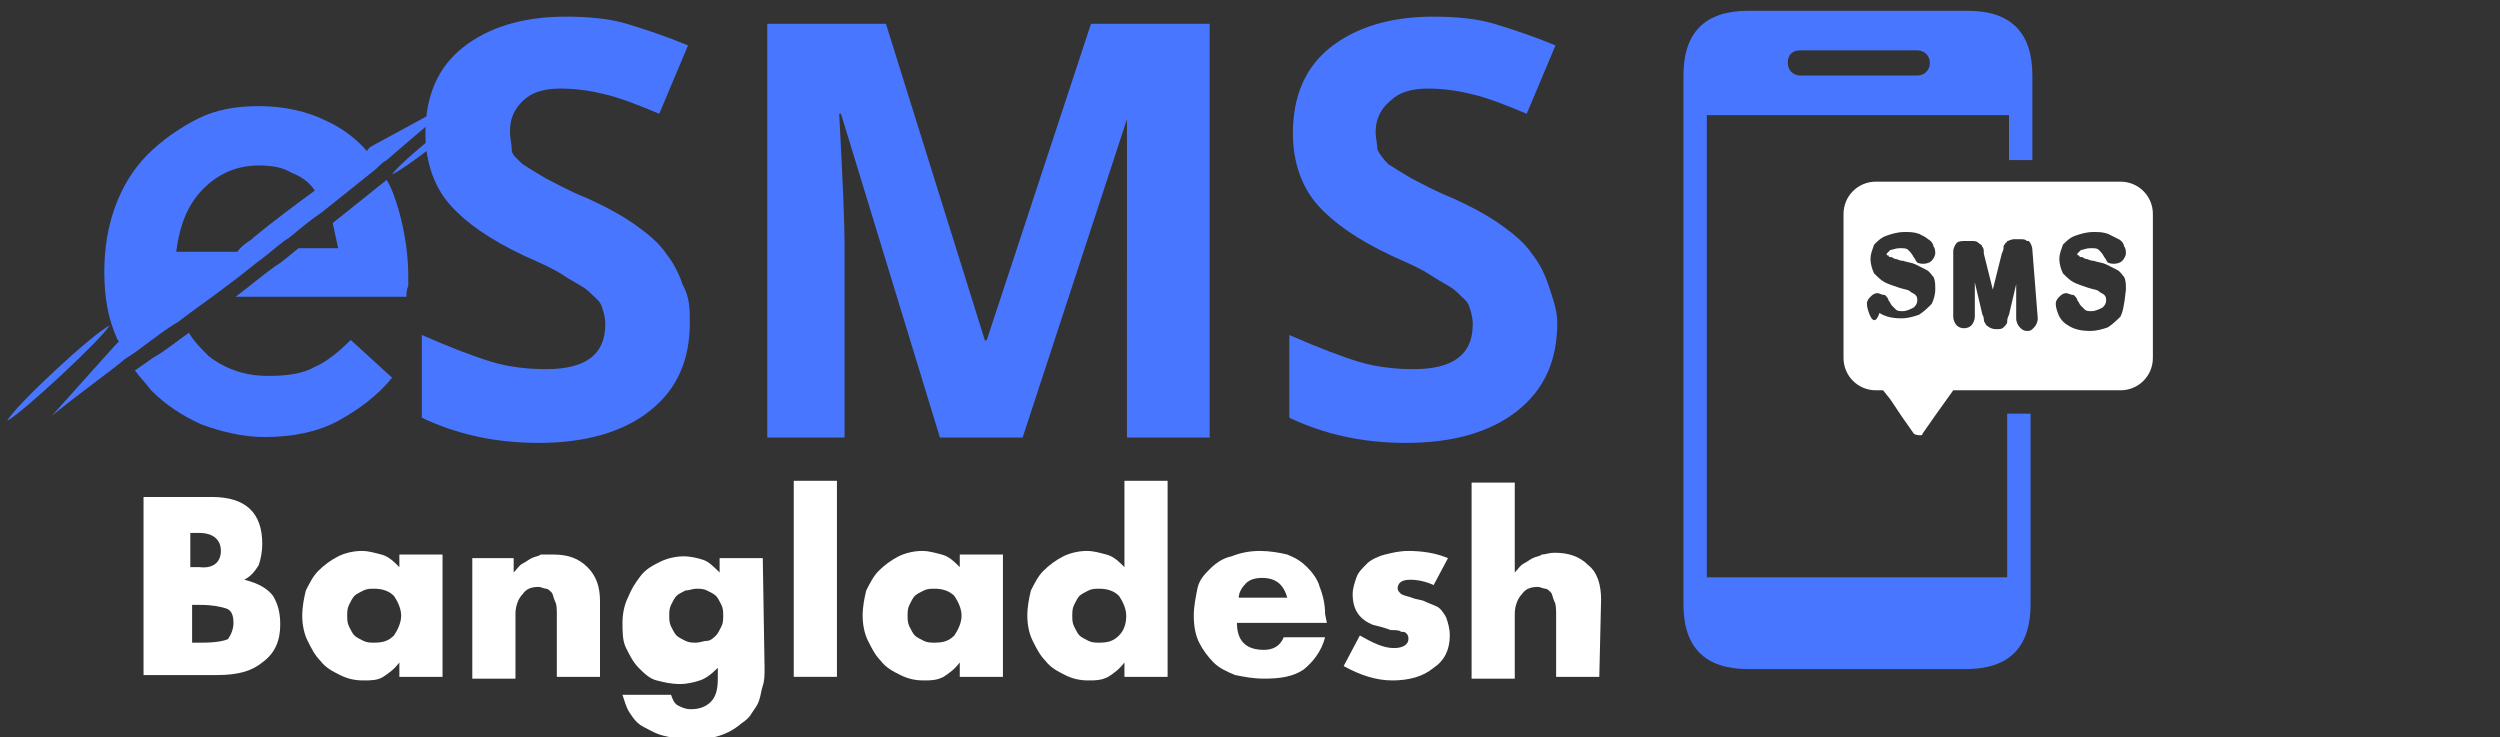 <?xml version="1.0" encoding="utf-8"?>
<!-- Generator: Adobe Illustrator 27.3.1, SVG Export Plug-In . SVG Version: 6.00 Build 0)  -->
<svg version="1.1" id="Layer_1" xmlns="http://www.w3.org/2000/svg" xmlns:xlink="http://www.w3.org/1999/xlink" x="0px" y="0px"
	 viewBox="0 0 139 41" style="enable-background:new 0 0 139 41;" xml:space="preserve">
<rect x="0" y="0" width="139" height="41" fill="#333333" stroke="none"/>
<style type="text/css">
	.st0{clip-path:url(#SVGID_00000043437030287270261320000007314500116122279051_);}
	.st1{fill:#4876FF;}
	.st2{clip-path:url(#SVGID_00000007407863710968435040000000472734728635622307_);}
	.st3{clip-path:url(#SVGID_00000040566366966174534620000001984799832375333529_);}
	.st4{fill:#FFFFFF;}
	.st5{clip-path:url(#SVGID_00000028295508895854518950000000904336955403474581_);}
</style>
<g>
	<g>
		<g>
			<g>
				<g>
					<defs>
						<rect id="SVGID_1_" x="21.5" y="4.9" width="6.4" height="5"/>
					</defs>
					<clipPath id="SVGID_00000171685225937577079090000017377590227124313479_">
						<use xlink:href="#SVGID_1_"  style="overflow:visible;"/>
					</clipPath>
					<g style="clip-path:url(#SVGID_00000171685225937577079090000017377590227124313479_);">
						<path class="st1" d="M21.8,9.7c0.9-0.4,5.5-4,6.1-4.8C27,5.2,22.3,8.9,21.8,9.7"/>
					</g>
				</g>
			</g>
		</g>
	</g>
	<path class="st1" d="M21.5,10c-1,0.8-2,1.6-3,2.4c0.1,0.5,0.2,0.9,0.3,1.4h-2.2c-0.4,0.3-0.8,0.7-1.3,1c-0.7,0.5-1.4,1.1-2.2,1.7
		h9.5c0-0.2,0-0.4,0.1-0.6c0-0.2,0-0.4,0-0.5c0-1.3-0.2-2.5-0.5-3.6C22,11.1,21.8,10.5,21.5,10"/>
	<g>
		<g>
			<g>
				<g>
					<defs>
						<rect id="SVGID_00000171719863033048319200000012911614709390118300_" x="7.3" y="18.3" width="14.9" height="6"/>
					</defs>
					<clipPath id="SVGID_00000035512318572192254760000012822894745315356546_">
						<use xlink:href="#SVGID_00000171719863033048319200000012911614709390118300_"  style="overflow:visible;"/>
					</clipPath>
					<g style="clip-path:url(#SVGID_00000035512318572192254760000012822894745315356546_);">
						<path class="st1" d="M17.5,20.4c-0.7,0.4-1.6,0.5-2.6,0.5c-1.3,0-2.4-0.4-3.3-1.1c-0.4-0.4-0.8-0.8-1.1-1.3
							c-0.7,0.5-1.3,1-2,1.4c-0.3,0.2-0.7,0.5-1,0.7c0.3,0.4,0.6,0.7,0.9,1.1c0.8,0.8,1.7,1.4,2.8,1.9c1.1,0.4,2.3,0.7,3.5,0.7
							c1.6,0,3-0.3,4.1-0.9s2.2-1.4,3-2.4l-2.3-2.1C18.9,19.5,18.2,20.1,17.5,20.4"/>
					</g>
				</g>
			</g>
		</g>
	</g>
	<path class="st1" d="M11.3,10.5c0.8-0.8,1.8-1.3,3.1-1.3c0.7,0,1.3,0.1,1.8,0.4c0.5,0.2,1,0.5,1.3,1c-1.1,0.8-2.3,1.7-3.4,2.6
		L14,13.3c-0.3,0.2-0.6,0.4-0.8,0.7H9.8C10,12.4,10.5,11.3,11.3,10.5z M20.9,8c-0.2,0.1-0.4,0.2-0.5,0.4l0,0
		c-0.6-0.7-1.4-1.3-2.3-1.7c-1-0.5-2.3-0.8-3.7-0.8c-1.3,0-2.4,0.2-3.4,0.7s-2,1.2-2.8,2s-1.4,1.8-1.8,2.9s-0.6,2.3-0.6,3.6
		c0,1.4,0.2,2.6,0.7,3.7c0,0.1,0.1,0.1,0.1,0.2c0,0,0,0-0.1,0.1c0,0,0,0-0.1,0.1s-2.6,2.9-3.5,3.9c2-1.6,3.3-2.5,4-3.1
		c0.1-0.1,0.5-0.3,1-0.7c0.7-0.5,1.3-1,2-1.4c0.9-0.7,1.8-1.3,2.7-2c0.7-0.5,1.4-1.1,2.2-1.7c0.4-0.3,0.8-0.7,1.3-1
		c0.6-0.5,1.2-1,1.8-1.4c1-0.8,2-1.6,3-2.4c0.2-0.2,0.4-0.4,0.6-0.5c0.8-0.7,2.1-1.8,4-3.4"/>
	<g>
		<g>
			<defs>
				<rect id="SVGID_00000003800628632271893660000013957337004179528078_" x="0.4" y="17.9" width="5.8" height="5.8"/>
			</defs>
			<clipPath id="SVGID_00000156567165346490471110000016498109659970010769_">
				<use xlink:href="#SVGID_00000003800628632271893660000013957337004179528078_"  style="overflow:visible;"/>
			</clipPath>
			<g style="clip-path:url(#SVGID_00000156567165346490471110000016498109659970010769_);">
				<path class="st1" d="M0.4,23.4c0.9-0.5,5.1-4.4,5.7-5.3C5.2,18.5,0.8,22.6,0.4,23.4"/>
			</g>
		</g>
	</g>
	<g>
		<g transform="translate(43.281, 242.032)">
			<g>
				<path class="st4" d="M-27.7-207.3c0,0.9-0.3,1.6-1,2.1c-0.6,0.5-1.4,0.7-2.5,0.7h-4.1v-9.9h3.8c1.9,0,2.8,0.9,2.8,2.6
					c0,0.5-0.1,0.9-0.2,1.2c-0.2,0.3-0.4,0.6-0.8,0.8c0.8,0.2,1.3,0.5,1.6,0.9C-27.8-208.4-27.7-207.9-27.7-207.3z M-31-211.4
					c0-0.6-0.4-1-1.2-1h-0.5v1.9h0.5C-31.4-210.4-31-210.8-31-211.4z M-30.3-207.4c0-0.4-0.1-0.7-0.4-0.8s-0.8-0.2-1.4-0.2h-0.5v2.1
					h0.6c0.7,0,1.2-0.1,1.4-0.2C-30.4-206.8-30.3-207.1-30.3-207.4z"/>
			</g>
		</g>
	</g>
	<g>
		<g transform="translate(68.505, 242.032)">
			<g>
				<path class="st4" d="M-43.9-204.4h-2.4v-0.8c-0.3,0.4-0.6,0.6-0.9,0.8s-0.7,0.2-1.1,0.2c-0.5,0-0.9-0.1-1.3-0.3
					c-0.4-0.2-0.8-0.4-1.1-0.8c-0.3-0.3-0.5-0.7-0.7-1.1c-0.2-0.4-0.3-0.9-0.3-1.4s0.1-1,0.2-1.4c0.2-0.4,0.4-0.8,0.7-1.1
					s0.7-0.6,1.1-0.8c0.4-0.2,0.9-0.3,1.3-0.3c0.4,0,0.7,0.1,1.1,0.2c0.4,0.1,0.7,0.4,1,0.7v-0.7h2.4V-204.4L-43.9-204.4z
					 M-46.2-207.8c0-0.4-0.2-0.8-0.4-1.1c-0.3-0.3-0.7-0.4-1.1-0.4c-0.2,0-0.4,0-0.6,0.1c-0.2,0.1-0.4,0.2-0.5,0.3s-0.2,0.3-0.3,0.5
					s-0.1,0.4-0.1,0.6c0,0.2,0,0.4,0.1,0.6c0.1,0.2,0.2,0.4,0.3,0.5s0.3,0.2,0.5,0.3s0.4,0.1,0.6,0.1c0.5,0,0.8-0.1,1.1-0.4
					C-46.4-207-46.2-207.4-46.2-207.8z"/>
			</g>
		</g>
	</g>
	<g>
		<g transform="translate(93.86, 242.032)">
			<g>
				<path class="st4" d="M-60.5-204.4h-2.4v-3.4c0-0.4,0-0.6-0.1-0.8s-0.1-0.4-0.2-0.5c-0.1-0.1-0.2-0.2-0.3-0.2s-0.3-0.1-0.4-0.1
					c-0.4,0-0.7,0.1-0.9,0.4c-0.2,0.2-0.4,0.6-0.4,1.1v3.6h-2.4v-6.7h2.3v0.8c0.2-0.2,0.3-0.4,0.5-0.5s0.3-0.2,0.5-0.3
					s0.4-0.1,0.5-0.2c0.2,0,0.4,0,0.7,0c0.8,0,1.4,0.2,1.9,0.7s0.7,1.1,0.7,1.9V-204.4z"/>
			</g>
		</g>
	</g>
	<g>
		<g transform="translate(117.81, 242.032)">
			<g>
				<path class="st4" d="M-75.3-204.9c0,0.4,0,0.7-0.1,1s-0.1,0.5-0.2,0.8s-0.2,0.4-0.4,0.7c-0.1,0.2-0.3,0.4-0.6,0.6
					c-0.7,0.6-1.6,0.9-2.8,0.9c-0.5,0-1-0.1-1.4-0.2c-0.5-0.1-0.8-0.3-1.2-0.5c-0.4-0.2-0.6-0.5-0.8-0.8c-0.2-0.3-0.3-0.7-0.4-1h2.7
					c0.1,0.3,0.2,0.5,0.4,0.6c0.2,0.1,0.4,0.2,0.7,0.2c0.4,0,0.8-0.1,1.1-0.4c0.3-0.3,0.4-0.7,0.4-1.3v-0.6c-0.4,0.4-0.7,0.6-1,0.7
					c-0.3,0.1-0.7,0.2-1.1,0.2c-0.5,0-0.9-0.1-1.3-0.2s-0.7-0.4-1-0.7s-0.5-0.7-0.7-1.1s-0.2-0.9-0.2-1.4s0.1-1,0.3-1.4
					c0.2-0.5,0.4-0.8,0.7-1.2s0.7-0.6,1.1-0.8s0.9-0.3,1.3-0.3s0.8,0.1,1.1,0.2c0.3,0.1,0.6,0.4,0.9,0.7v-0.8h2.4L-75.3-204.9
					L-75.3-204.9z M-77.6-207.8c0-0.2,0-0.4-0.1-0.6c-0.1-0.2-0.2-0.4-0.3-0.5c-0.1-0.1-0.3-0.2-0.5-0.3s-0.4-0.1-0.6-0.1
					s-0.4,0.1-0.6,0.1c-0.2,0.1-0.4,0.2-0.5,0.3s-0.2,0.3-0.3,0.5c-0.1,0.2-0.1,0.4-0.1,0.6c0,0.2,0,0.4,0.1,0.6
					c0.1,0.2,0.2,0.4,0.3,0.5c0.1,0.1,0.3,0.2,0.5,0.3s0.4,0.1,0.6,0.1s0.4-0.1,0.6-0.1s0.4-0.2,0.5-0.3s0.2-0.3,0.3-0.5
					C-77.6-207.4-77.6-207.6-77.6-207.8z"/>
			</g>
		</g>
	</g>
	<g>
		<g transform="translate(143.033, 242.032)">
			<g>
				<path class="st4" d="M-96.5-204.4h-2.4v-10.9h2.4V-204.4z"/>
			</g>
		</g>
	</g>
	<g>
		<g transform="translate(154.063, 242.032)">
			<g>
				<path class="st4" d="M-98.3-204.4h-2.4v-0.8c-0.3,0.4-0.6,0.6-0.9,0.8c-0.4,0.2-0.7,0.2-1.1,0.2c-0.5,0-0.9-0.1-1.3-0.3
					s-0.8-0.4-1.1-0.8c-0.3-0.3-0.5-0.7-0.7-1.1c-0.2-0.4-0.3-0.9-0.3-1.4s0.1-1,0.2-1.4c0.2-0.4,0.4-0.8,0.7-1.1s0.7-0.6,1.1-0.8
					s0.9-0.3,1.3-0.3s0.7,0.1,1.1,0.2c0.4,0.1,0.7,0.4,1,0.7v-0.7h2.4L-98.3-204.4L-98.3-204.4z M-100.6-207.8
					c0-0.4-0.2-0.8-0.4-1.1c-0.3-0.3-0.7-0.4-1.1-0.4c-0.2,0-0.4,0-0.6,0.1s-0.4,0.2-0.5,0.3s-0.2,0.3-0.3,0.5
					c-0.1,0.2-0.1,0.4-0.1,0.6c0,0.2,0,0.4,0.1,0.6c0.1,0.2,0.2,0.4,0.3,0.5s0.3,0.2,0.5,0.3s0.4,0.1,0.6,0.1c0.5,0,0.8-0.1,1.1-0.4
					C-100.8-207-100.6-207.4-100.6-207.8z"/>
			</g>
		</g>
	</g>
	<g>
		<g transform="translate(179.419, 242.032)">
			<g>
				<path class="st4" d="M-114.5-204.4h-2.4v-0.8c-0.3,0.4-0.6,0.6-0.9,0.8c-0.4,0.2-0.7,0.2-1.1,0.2c-0.5,0-0.9-0.1-1.3-0.3
					s-0.8-0.4-1.1-0.8c-0.3-0.3-0.5-0.7-0.7-1.1s-0.3-0.9-0.3-1.4s0.1-1,0.2-1.4c0.2-0.4,0.4-0.8,0.7-1.1s0.7-0.6,1.1-0.8
					s0.9-0.3,1.3-0.3s0.7,0.1,1.1,0.2c0.4,0.1,0.7,0.4,1,0.7v-4.8h2.4L-114.5-204.4L-114.5-204.4z M-116.8-207.8
					c0-0.4-0.2-0.8-0.4-1.1c-0.3-0.3-0.7-0.4-1.1-0.4c-0.2,0-0.4,0-0.6,0.1s-0.4,0.2-0.5,0.3s-0.2,0.3-0.3,0.5
					c-0.1,0.2-0.1,0.4-0.1,0.6c0,0.2,0,0.4,0.1,0.6c0.1,0.2,0.2,0.4,0.3,0.5s0.3,0.2,0.5,0.3s0.4,0.1,0.6,0.1c0.5,0,0.8-0.1,1.1-0.4
					C-116.9-207-116.8-207.4-116.8-207.8z"/>
			</g>
		</g>
	</g>
	<g>
		<g transform="translate(204.774, 242.032)">
			<g>
				<path class="st4" d="M-131-207.4h-5c0,1,0.5,1.5,1.5,1.5c0.5,0,0.9-0.2,1.1-0.7h2.3c-0.2,0.8-0.7,1.4-1.2,1.8
					c-0.6,0.4-1.3,0.5-2.2,0.5c-0.6,0-1.1-0.1-1.6-0.2c-0.5-0.2-0.9-0.4-1.2-0.7s-0.6-0.7-0.8-1.1c-0.2-0.4-0.3-0.9-0.3-1.5
					c0-0.5,0.1-1,0.2-1.5s0.4-0.8,0.7-1.1s0.7-0.6,1.2-0.7c0.5-0.2,1-0.3,1.6-0.3c0.5,0,1.1,0.1,1.5,0.2c0.5,0.2,0.8,0.4,1.1,0.7
					s0.6,0.7,0.7,1.1c0.2,0.5,0.3,1,0.3,1.5L-131-207.4L-131-207.4z M-133.2-208.8c-0.2-0.7-0.6-1.1-1.4-1.1c-0.4,0-0.7,0.1-0.9,0.3
					s-0.4,0.5-0.4,0.8H-133.2z"/>
			</g>
		</g>
	</g>
	<g>
		<g transform="translate(228.108, 242.032)">
			<g>
				<path class="st4" d="M-147.5-206.7c0,0.8-0.3,1.4-0.9,1.8c-0.6,0.5-1.4,0.7-2.3,0.7c-0.9,0-1.8-0.3-2.7-0.8l0.9-1.7
					c0.7,0.4,1.3,0.7,1.9,0.7c0.5,0,0.8-0.2,0.8-0.5c0-0.1,0-0.2-0.1-0.3s-0.1-0.1-0.3-0.1c-0.1-0.1-0.3-0.1-0.6-0.1
					c-0.2-0.1-0.6-0.2-1-0.3c-0.7-0.3-1.1-0.8-1.1-1.7c0-0.3,0.1-0.6,0.2-0.9c0.1-0.3,0.3-0.5,0.6-0.8c0.2-0.2,0.6-0.4,1-0.5
					s0.8-0.2,1.3-0.2c0.7,0,1.5,0.1,2.2,0.4l-0.8,1.5c-0.4-0.2-0.9-0.3-1.3-0.3c-0.5,0-0.7,0.2-0.7,0.5c0,0.1,0.1,0.2,0.2,0.3
					c0.2,0.1,0.3,0.1,0.6,0.2c0.2,0.1,0.5,0.1,0.7,0.2c0.2,0.1,0.5,0.2,0.7,0.3s0.4,0.4,0.5,0.6
					C-147.6-207.4-147.5-207.1-147.5-206.7z"/>
			</g>
		</g>
	</g>
	<g>
		<g transform="translate(246.521, 242.032)">
			<g>
				<path class="st4" d="M-157.6-204.4h-2.4v-3.4c0-0.4,0-0.6-0.1-0.8s-0.1-0.4-0.2-0.5c-0.1-0.1-0.2-0.2-0.3-0.2s-0.3-0.1-0.4-0.1
					c-0.4,0-0.7,0.1-0.9,0.4c-0.2,0.2-0.4,0.6-0.4,1.1v3.6h-2.4v-10.9h2.4v5c0.2-0.2,0.3-0.4,0.5-0.5s0.3-0.2,0.5-0.3
					s0.4-0.1,0.5-0.2c0.2,0,0.4-0.1,0.7-0.1c0.8,0,1.4,0.2,1.9,0.7c0.5,0.4,0.7,1.1,0.7,1.9L-157.6-204.4L-157.6-204.4z"/>
			</g>
		</g>
	</g>
	<g>
		<g>
			<g>
				<g>
					<defs>
						<rect id="SVGID_00000128480243213907450420000010142652306819512492_" x="93.6" y="0.6" width="19.6" height="36.6"/>
					</defs>
					<clipPath id="SVGID_00000085229164951594968140000017080585516169133740_">
						<use xlink:href="#SVGID_00000128480243213907450420000010142652306819512492_"  style="overflow:visible;"/>
					</clipPath>
					<g style="clip-path:url(#SVGID_00000085229164951594968140000017080585516169133740_);">
						<path class="st1" d="M111.6,32.1H94.9V6.4h16.8v2.5h1.3V4.2c0-2.4-1.2-3.6-3.6-3.6H97.2c-2.4,0-3.6,1.2-3.6,3.6v29.4
							c0,2.4,1.2,3.6,3.6,3.6h12.1c2.4,0,3.6-1.2,3.6-3.6V23h-1.3C111.6,23,111.6,32.1,111.6,32.1z M100.1,2.8h6.5
							c0.4,0,0.7,0.3,0.7,0.7s-0.3,0.7-0.7,0.7h-6.5c-0.4,0-0.7-0.3-0.7-0.7S99.6,2.8,100.1,2.8z"/>
					</g>
				</g>
			</g>
		</g>
	</g>
	<path class="st4" d="M117.9,10.1h-13.6c-1,0-1.8,0.8-1.8,1.8v8c0,1,0.8,1.8,1.8,1.8h0.4l0.4,0.5l0.6,0.9l0.7,1
		c0.1,0.1,0.3,0.1,0.4,0.1c0,0,0.1,0,0.1-0.1l0.7-1l1-1.4h9.3c1,0,1.8-0.8,1.8-1.8v-8C119.7,10.9,118.9,10.1,117.9,10.1z M104,17.6
		c-0.1-0.2-0.2-0.5-0.2-0.7s0.1-0.3,0.2-0.4s0.2-0.2,0.4-0.2c0.1,0,0.2,0.1,0.4,0.1c0.1,0.1,0.2,0.2,0.2,0.3
		c0.1,0.1,0.1,0.2,0.2,0.3c0.1,0.1,0.1,0.1,0.2,0.2s0.2,0.1,0.4,0.1c0.2,0,0.4-0.1,0.6-0.2c0.1-0.1,0.2-0.2,0.2-0.4
		c0-0.1,0-0.2-0.1-0.3c-0.1-0.1-0.2-0.1-0.3-0.2s-0.3-0.1-0.6-0.2c-0.3-0.1-0.6-0.2-0.8-0.3c-0.2-0.1-0.4-0.3-0.6-0.5
		c-0.1-0.2-0.2-0.5-0.2-0.8s0.1-0.5,0.2-0.8c0.2-0.2,0.4-0.4,0.7-0.5c0.3-0.1,0.6-0.2,1-0.2c0.3,0,0.5,0,0.8,0.1
		c0.2,0.1,0.4,0.2,0.5,0.3c0.2,0.1,0.3,0.3,0.3,0.4c0.1,0.1,0.1,0.3,0.1,0.4s-0.1,0.3-0.2,0.4c-0.2,0.2-0.6,0.2-0.8,0.1
		c-0.1-0.1-0.1-0.2-0.2-0.3c-0.1-0.2-0.2-0.3-0.3-0.4c-0.1-0.1-0.2-0.1-0.5-0.1c-0.2,0-0.4,0.1-0.5,0.1c-0.1,0.1-0.2,0.2-0.2,0.2
		c0,0.1,0,0.1,0.1,0.1c0,0.1,0.1,0.1,0.2,0.1c0.1,0.1,0.2,0.1,0.2,0.1c0.1,0,0.2,0.1,0.4,0.1c0.3,0.1,0.5,0.1,0.7,0.2
		c0.2,0.1,0.4,0.2,0.6,0.3s0.3,0.3,0.4,0.4c0.1,0.2,0.1,0.4,0.1,0.7c0,0.3-0.1,0.6-0.2,0.8c-0.2,0.2-0.4,0.4-0.7,0.6
		c-0.3,0.1-0.6,0.2-1,0.2c-0.5,0-0.9-0.1-1.2-0.3C104.3,18,104.1,17.8,104,17.6z M113.3,17.7c0,0.2-0.1,0.4-0.2,0.5l-0.1,0.1
		c-0.1,0.1-0.2,0.1-0.3,0.1c-0.2,0-0.3-0.1-0.4-0.2s-0.2-0.3-0.2-0.5v-1.9l-0.4,1.7l0,0c-0.1,0.2-0.1,0.3-0.1,0.4s-0.1,0.2-0.2,0.3
		c-0.1,0.1-0.2,0.1-0.4,0.1c-0.1,0-0.2,0-0.4-0.1c-0.1-0.1-0.2-0.1-0.2-0.2c-0.1-0.1-0.1-0.2-0.1-0.3c0-0.1-0.1-0.2-0.1-0.3
		l-0.4-1.7v1.9c0,0.2-0.1,0.4-0.2,0.5c-0.2,0.2-0.6,0.2-0.8,0c-0.1-0.1-0.2-0.3-0.2-0.5V14c0-0.2,0.1-0.4,0.2-0.5s0.3-0.1,0.5-0.1
		h0.3c0.2,0,0.3,0,0.4,0.1s0.2,0.1,0.2,0.2c0.1,0.1,0.1,0.2,0.1,0.4l0.5,2l0.5-2c0.1-0.2,0.1-0.3,0.1-0.4c0-0.1,0.1-0.1,0.1-0.2
		c0.1,0,0.1-0.1,0.1-0.1c0.1,0,0.2-0.1,0.4-0.1h0.3c0.2,0,0.3,0,0.4,0.1c0,0,0,0,0.1,0c0.1,0.1,0.2,0.3,0.2,0.5L113.3,17.7
		L113.3,17.7z M117.9,17.6c-0.2,0.2-0.4,0.4-0.7,0.6c-0.3,0.1-0.6,0.2-1,0.2c-0.5,0-0.9-0.1-1.2-0.3c-0.2-0.1-0.4-0.3-0.5-0.5
		s-0.2-0.5-0.2-0.7s0.1-0.3,0.2-0.4s0.2-0.2,0.4-0.2c0.1,0,0.2,0.1,0.4,0.1c0.1,0.1,0.2,0.2,0.2,0.3c0.1,0.1,0.1,0.2,0.2,0.3
		c0.1,0.1,0.1,0.1,0.2,0.2s0.2,0.1,0.4,0.1c0.2,0,0.4-0.1,0.6-0.2c0.1-0.1,0.2-0.2,0.2-0.4c0-0.1,0-0.2-0.1-0.3
		c-0.1-0.1-0.2-0.1-0.3-0.2c-0.1-0.1-0.3-0.1-0.6-0.2c-0.3-0.1-0.6-0.2-0.8-0.3c-0.2-0.1-0.4-0.3-0.6-0.5c-0.1-0.2-0.2-0.5-0.2-0.8
		s0.1-0.5,0.2-0.8c0.2-0.2,0.4-0.4,0.7-0.5c0.3-0.1,0.6-0.2,1-0.2c0.3,0,0.5,0,0.8,0.1c0.2,0.1,0.4,0.2,0.6,0.3s0.3,0.3,0.3,0.4
		c0.1,0.1,0.1,0.3,0.1,0.4s-0.1,0.3-0.2,0.4c-0.2,0.2-0.6,0.2-0.8,0.1c-0.1-0.1-0.1-0.2-0.2-0.3c-0.1-0.2-0.2-0.3-0.3-0.4
		c-0.1-0.1-0.2-0.1-0.5-0.1c-0.2,0-0.4,0.1-0.5,0.1c-0.1,0.1-0.2,0.2-0.2,0.2c0,0.1,0,0.1,0.1,0.1c0,0.1,0.1,0.1,0.2,0.1
		c0.1,0.1,0.2,0.1,0.2,0.1c0.1,0,0.2,0.1,0.4,0.1c0.3,0.1,0.5,0.1,0.7,0.2c0.2,0.1,0.4,0.2,0.6,0.3s0.3,0.3,0.4,0.4
		c0.1,0.2,0.1,0.4,0.1,0.7C118.1,17.1,118,17.4,117.9,17.6z"/>
	<g>
		<g transform="translate(84.254, 205.625)">
			<g>
				<path class="st1" d="M-45.9-187.7c0,2.1-0.7,3.7-2.2,4.9s-3.6,1.8-6.2,1.8c-2.5,0-4.6-0.5-6.5-1.4v-4.6c1.6,0.7,2.9,1.2,3.9,1.5
					s2.1,0.4,3,0.4c2.2,0,3.3-0.8,3.3-2.5c0-0.4-0.1-0.7-0.2-1c-0.1-0.3-0.4-0.5-0.7-0.8s-0.8-0.5-1.4-0.9s-1.3-0.7-2.2-1.1
					c-1.9-0.9-3.2-1.8-4.1-2.8c-0.9-1-1.4-2.4-1.4-4c0-2.1,0.7-3.7,2.1-4.8c1.4-1.1,3.3-1.7,5.7-1.7c1.2,0,2.4,0.1,3.4,0.4
					s2.2,0.7,3.4,1.2l-1.6,3.8c-1.2-0.5-2.2-0.9-3.1-1.1c-0.8-0.2-1.6-0.3-2.4-0.3c-0.9,0-1.6,0.2-2.1,0.7s-0.7,1-0.7,1.7
					c0,0.4,0.1,0.7,0.1,1s0.3,0.5,0.6,0.8c0.3,0.2,0.8,0.5,1.3,0.8c0.6,0.3,1.3,0.7,2.3,1.1c1.1,0.5,2,1,2.7,1.5s1.3,1,1.7,1.6
					c0.4,0.5,0.7,1.1,0.9,1.7C-45.9-189.1-45.9-188.4-45.9-187.7z"/>
			</g>
		</g>
	</g>
	<g>
		<g transform="translate(133.059, 205.625)">
			<g>
				<path class="st1" d="M-80.8-181.3l-5.5-18h-0.1c0.2,3.7,0.3,6.1,0.3,7.3v10.7h-4.3v-23h6.6l5.5,17.6h0.1l5.8-17.6h6.6v23h-4.6
					V-199l-5.8,17.7H-80.8z"/>
			</g>
		</g>
	</g>
	<g>
		<g transform="translate(216.585, 205.625)">
			<g>
				<path class="st1" d="M-130-187.7c0,2.1-0.7,3.7-2.2,4.9s-3.6,1.8-6.2,1.8c-2.5,0-4.6-0.5-6.5-1.4v-4.6c1.6,0.7,2.9,1.2,3.9,1.5
					s2.1,0.4,3,0.4c2.2,0,3.3-0.8,3.3-2.5c0-0.4-0.1-0.7-0.2-1c-0.1-0.3-0.4-0.5-0.7-0.8s-0.8-0.5-1.4-0.9s-1.3-0.7-2.2-1.1
					c-1.9-0.9-3.2-1.8-4.1-2.8c-0.9-1-1.4-2.4-1.4-4c0-2.1,0.7-3.7,2.1-4.8c1.4-1.1,3.3-1.7,5.7-1.7c1.2,0,2.4,0.1,3.4,0.4
					s2.2,0.7,3.4,1.2l-1.6,3.8c-1.2-0.5-2.2-0.9-3.1-1.1c-0.8-0.2-1.6-0.3-2.4-0.3c-0.9,0-1.6,0.2-2.1,0.7c-0.5,0.4-0.8,1-0.8,1.7
					c0,0.4,0.1,0.7,0.1,1c0.1,0.2,0.3,0.5,0.6,0.8c0.3,0.2,0.8,0.5,1.3,0.8c0.6,0.3,1.3,0.7,2.3,1.1c1.1,0.5,2,1,2.7,1.5
					s1.3,1,1.7,1.6c0.4,0.5,0.7,1.1,0.9,1.7S-130-188.4-130-187.7z"/>
			</g>
		</g>
	</g>
</g>
</svg>
